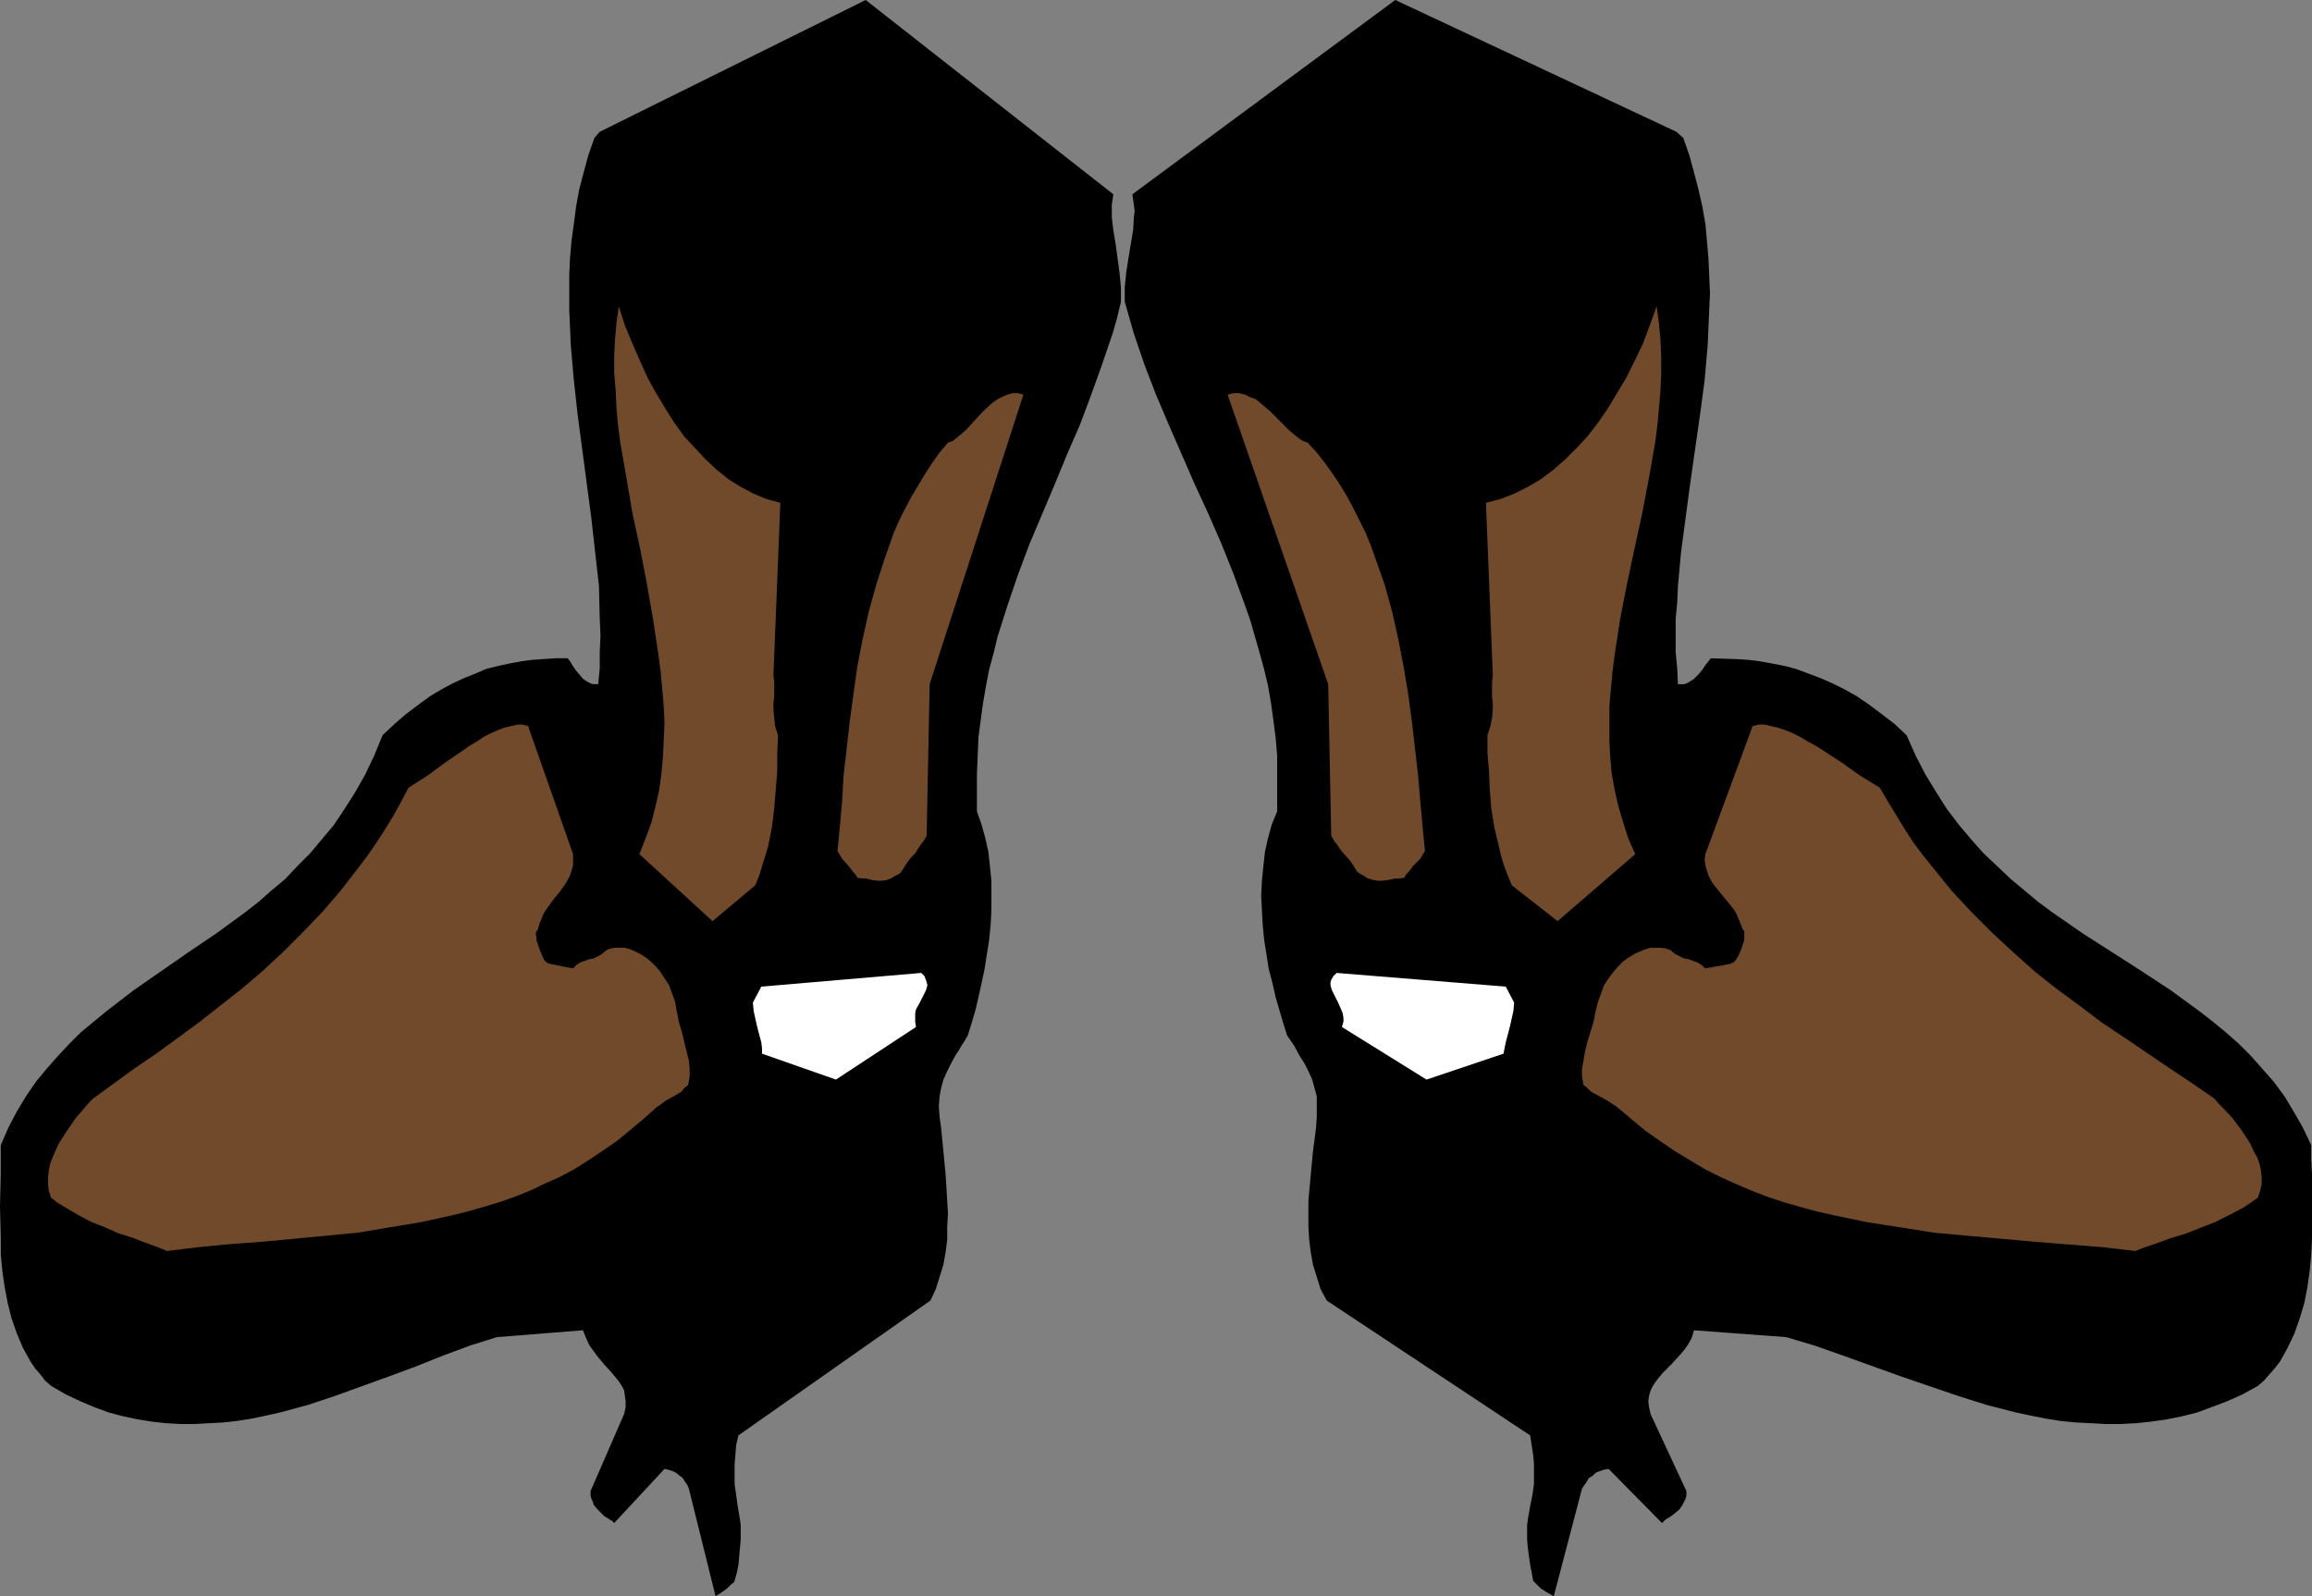 <?xml version="1.0" encoding="UTF-8" standalone="no"?>
<svg
   version="1.0"
   width="129.724mm"
   height="89.57mm"
   id="svg10"
   sodipodi:docname="Cowboy Boots 1.wmf"
   xmlns:inkscape="http://www.inkscape.org/namespaces/inkscape"
   xmlns:sodipodi="http://sodipodi.sourceforge.net/DTD/sodipodi-0.dtd"
   xmlns="http://www.w3.org/2000/svg"
   xmlns:svg="http://www.w3.org/2000/svg">
  <rect width="100%" height="100%" fill="#808080" stroke="none"/>
  <sodipodi:namedview
     id="namedview10"
     pagecolor="#ffffff"
     bordercolor="#000000"
     borderopacity="0.25"
     inkscape:showpageshadow="2"
     inkscape:pageopacity="0.0"
     inkscape:pagecheckerboard="0"
     inkscape:deskcolor="#d1d1d1"
     inkscape:document-units="mm" />
  <defs
     id="defs1">
    <pattern
       id="WMFhbasepattern"
       patternUnits="userSpaceOnUse"
       width="6"
       height="6"
       x="0"
       y="0" />
  </defs>
  <path
     style="fill:#000000;fill-opacity:1;fill-rule:evenodd;stroke:none"
     d="M 355.52,27.955 295.889,0 l -55.752,41.206 0.162,1.131 0.162,1.131 0.162,1.293 -0.162,1.293 -0.162,2.747 -0.485,2.909 -0.485,2.909 -0.485,3.07 -0.323,3.232 v 3.07 l 0.97,3.393 0.97,3.393 2.262,6.625 2.424,6.302 2.747,6.464 2.747,6.302 2.747,6.302 2.909,6.302 2.747,6.302 2.586,6.464 2.424,6.625 1.131,3.232 0.97,3.393 0.97,3.393 0.97,3.555 0.808,3.393 0.646,3.717 0.485,3.555 0.485,3.717 0.323,3.878 v 3.878 3.878 4.04 l -1.131,2.747 -0.808,2.909 -0.646,2.909 -0.323,2.909 -0.323,3.232 -0.162,3.07 0.162,3.232 0.162,3.07 0.323,3.232 0.485,3.07 0.485,3.07 0.808,3.07 0.646,2.909 0.808,2.747 0.808,2.747 0.808,2.585 1.454,2.101 1.131,2.101 1.131,1.778 0.808,1.616 0.808,1.777 0.485,1.777 0.485,1.777 v 2.101 0.97 1.293 l -0.162,2.262 -0.323,2.585 -0.323,2.424 -0.485,5.171 -0.485,5.332 v 2.747 2.747 l 0.162,2.747 0.323,2.585 0.485,2.747 0.808,2.585 0.808,2.585 1.293,2.424 43.147,28.601 0.323,2.101 0.323,2.101 0.162,1.939 v 2.101 2.101 l -0.323,2.262 -0.485,2.424 -0.485,2.747 -0.162,1.293 v 1.616 1.454 l 0.162,1.778 0.485,3.555 0.323,1.616 0.323,1.778 0.323,0.323 0.323,0.323 0.97,0.97 1.293,0.808 1.454,0.808 5.979,-22.784 0.97,-1.454 0.485,-0.808 0.808,-0.485 0.646,-0.646 0.808,-0.323 0.97,-0.323 0.97,-0.162 11.312,11.473 0.485,-0.485 0.162,-0.162 0.485,-0.323 0.808,-0.485 0.808,-0.646 0.97,-0.808 0.646,-0.97 0.323,-0.646 0.323,-0.646 0.162,-0.646 v -0.97 l -7.595,-16.321 -0.323,-1.454 -0.162,-1.293 0.162,-1.131 0.323,-1.131 0.485,-0.97 0.646,-0.97 0.646,-0.808 0.808,-0.97 1.778,-1.777 1.778,-1.939 0.97,-1.131 0.808,-1.131 0.808,-1.454 0.485,-1.616 19.554,1.454 5.979,1.777 5.979,2.101 12.12,4.363 6.141,2.101 6.141,2.101 6.141,1.939 6.302,1.616 3.07,0.646 3.232,0.646 3.07,0.485 3.232,0.323 3.232,0.162 3.07,0.162 h 3.232 l 3.232,-0.162 3.07,-0.323 3.394,-0.485 3.232,-0.646 3.232,-0.808 3.07,-1.131 3.394,-1.293 3.232,-1.454 3.232,-1.778 1.293,-1.131 1.131,-1.293 1.131,-1.293 1.131,-1.454 1.616,-2.909 1.454,-3.07 1.131,-3.232 0.97,-3.232 0.646,-3.393 0.485,-3.393 0.323,-3.393 0.162,-3.555 v -3.393 -3.393 -6.787 l -0.162,-3.07 v -3.07 l -1.778,-3.717 -1.939,-3.393 -1.939,-3.232 -2.262,-3.07 -2.424,-2.747 -2.424,-2.747 -2.586,-2.585 -2.747,-2.424 -2.747,-2.262 -2.909,-2.262 -5.979,-4.363 -6.141,-4.04 -6.302,-4.04 -6.302,-4.04 -6.302,-4.363 -3.07,-2.262 -2.909,-2.424 -2.909,-2.424 -2.909,-2.747 -2.909,-2.747 -2.586,-2.909 -2.586,-3.07 -2.586,-3.393 -2.262,-3.555 -2.262,-3.717 -2.101,-4.04 -1.939,-4.363 -2.586,-2.424 -2.747,-2.101 -2.586,-1.939 -2.586,-1.777 -2.586,-1.454 -2.586,-1.293 -2.586,-1.131 -2.586,-0.97 -2.586,-0.97 -2.424,-0.646 -2.586,-0.485 -2.586,-0.485 -2.586,-0.323 -2.586,-0.162 -5.333,-0.162 -0.485,0.646 -0.646,0.808 -0.646,0.97 -0.808,0.97 -0.97,0.97 -0.97,0.646 -0.646,0.323 -0.485,0.162 h -0.646 -0.646 l -0.162,-3.393 -0.323,-3.393 v -3.555 -3.555 l 0.323,-3.393 0.162,-3.555 0.646,-7.11 0.97,-7.272 0.97,-7.272 2.101,-14.705 0.97,-7.272 0.646,-7.433 0.323,-7.433 0.162,-3.555 -0.162,-3.878 -0.162,-3.555 -0.323,-3.717 -0.323,-3.555 -0.646,-3.717 -0.808,-3.555 -0.97,-3.717 -0.97,-3.555 -1.293,-3.717 z"
     id="path1" />
  <path
     style="fill:#000000;fill-opacity:1;fill-rule:evenodd;stroke:none"
     d="M 127.179,27.955 183.577,0 l 52.52,41.206 -0.162,1.131 -0.162,1.131 v 1.293 1.293 l 0.323,2.747 0.485,2.909 0.808,5.979 0.323,3.232 v 3.07 l -0.808,3.393 -0.97,3.393 -2.262,6.625 -2.262,6.302 -2.424,6.464 -2.747,6.302 -2.586,6.302 -5.333,12.604 -2.424,6.464 -2.262,6.625 -2.101,6.625 -0.808,3.393 -0.97,3.555 -0.646,3.393 -0.646,3.717 -0.485,3.555 -0.485,3.717 -0.162,3.878 -0.162,3.878 v 3.878 4.04 l 0.97,2.747 0.808,2.909 0.646,2.909 0.323,2.909 0.323,3.232 v 3.07 3.232 l -0.162,3.07 -0.323,3.232 -0.485,3.07 -0.485,3.07 -0.646,3.07 -0.646,2.909 -0.646,2.747 -0.808,2.747 -0.808,2.585 -0.646,1.131 -0.646,0.97 -0.646,1.131 -0.646,0.97 -0.97,1.778 -0.808,1.616 -0.808,1.777 -0.485,1.777 -0.323,1.777 -0.162,2.101 0.162,2.262 0.323,2.262 0.485,5.009 0.485,5.171 0.323,5.332 0.162,2.747 -0.162,2.747 v 2.747 l -0.323,2.585 -0.485,2.747 -0.808,2.585 -0.808,2.585 -1.131,2.424 -40.723,28.601 -0.485,2.101 -0.162,2.101 -0.162,1.939 v 2.101 2.101 l 0.323,2.262 0.323,2.424 0.485,2.747 0.162,1.293 v 1.616 1.454 l -0.162,1.778 -0.323,3.555 -0.323,1.616 -0.485,1.778 -0.162,0.323 -0.485,0.323 -0.97,0.97 -1.131,0.808 -1.293,0.808 -5.656,-22.784 -0.323,-0.808 -0.485,-0.646 -0.485,-0.808 -0.646,-0.485 -0.808,-0.646 -0.646,-0.323 -0.97,-0.323 -0.808,-0.162 -10.666,11.473 -0.485,-0.485 -0.323,-0.162 -0.485,-0.323 -0.808,-0.485 -0.646,-0.646 -0.808,-0.808 -0.808,-0.97 -0.162,-0.646 -0.323,-0.646 -0.162,-0.646 v -0.97 l 7.11,-16.321 0.323,-1.454 v -1.293 l -0.162,-1.131 -0.162,-1.131 -0.485,-0.97 -0.646,-0.97 -1.454,-1.777 -1.616,-1.777 -1.616,-1.939 -0.808,-1.131 -0.808,-1.131 -0.646,-1.454 -0.646,-1.616 -18.261,1.454 -5.656,1.777 -5.656,2.101 -5.656,2.262 -5.656,2.101 -5.818,2.101 -5.818,2.101 -5.818,1.939 -5.979,1.616 -2.909,0.646 -3.07,0.646 -3.07,0.485 -2.909,0.323 -3.07,0.162 -2.909,0.162 h -3.07 l -3.07,-0.162 -2.909,-0.323 -3.07,-0.485 -3.07,-0.646 -3.07,-0.808 -3.07,-1.131 -3.07,-1.293 -3.07,-1.454 -3.07,-1.778 -1.293,-1.131 -0.97,-1.293 -1.131,-1.293 -0.97,-1.454 -0.808,-1.454 -0.808,-1.454 -1.293,-3.07 -1.131,-3.232 -0.808,-3.232 -0.646,-3.393 -0.485,-3.393 -0.323,-3.393 v -3.555 L 0,255.797 0.162,249.011 v -3.07 -3.07 l 1.616,-3.717 1.778,-3.393 1.939,-3.232 2.101,-3.07 2.262,-2.747 2.424,-2.747 2.424,-2.585 2.424,-2.424 2.747,-2.262 2.747,-2.262 5.656,-4.363 5.818,-4.04 5.818,-4.04 5.979,-4.04 5.979,-4.363 2.909,-2.262 2.747,-2.424 2.909,-2.424 2.586,-2.747 2.747,-2.747 2.424,-2.909 2.586,-3.07 2.262,-3.393 2.262,-3.555 2.101,-3.717 1.939,-4.04 1.778,-4.363 2.586,-2.424 2.424,-2.101 2.586,-1.939 2.424,-1.777 2.424,-1.454 2.424,-1.293 2.424,-1.131 2.424,-0.97 2.262,-0.97 2.586,-0.646 2.262,-0.485 2.586,-0.485 2.424,-0.323 2.424,-0.162 2.424,-0.162 h 2.586 l 0.485,0.646 0.485,0.808 0.646,0.97 0.808,0.97 0.808,0.97 0.97,0.646 0.646,0.323 0.485,0.162 h 0.485 0.646 l 0.323,-3.393 v -3.393 l 0.162,-3.555 -0.162,-3.555 -0.162,-6.948 -0.808,-7.11 -0.808,-7.272 -0.97,-7.272 -1.939,-14.705 -0.808,-7.272 -0.646,-7.433 -0.323,-7.433 v -3.555 -3.878 l 0.162,-3.555 0.323,-3.717 0.485,-3.555 0.485,-3.717 0.646,-3.555 0.97,-3.717 0.97,-3.555 1.293,-3.717 z"
     id="path2" />
  <path
     style="fill:#704a2b;fill-opacity:1;fill-rule:evenodd;stroke:none"
     d="m 351.318,64.959 -1.454,4.04 -1.454,3.878 -1.778,3.717 -1.778,3.555 -1.939,3.232 -1.939,3.232 -2.101,3.07 -2.262,2.909 -2.262,2.424 -2.424,2.424 -2.586,2.262 -2.586,1.939 -2.747,1.616 -2.909,1.454 -2.909,1.131 -3.07,0.808 1.454,36.519 -0.162,1.616 v 1.454 1.454 l 0.162,1.454 v 1.454 l -0.162,1.616 -0.323,1.778 -0.323,0.97 -0.323,0.97 v 3.717 l 0.323,3.878 0.162,3.878 0.323,4.04 0.646,4.04 0.97,4.04 0.485,2.101 0.646,2.101 0.808,2.101 0.808,1.939 9.696,7.595 16.483,-14.22 -1.454,-3.232 -1.131,-3.555 -0.97,-3.232 -0.808,-3.555 -0.646,-3.555 -0.323,-3.555 -0.162,-3.393 v -3.717 -3.555 l 0.323,-3.717 0.323,-3.555 0.485,-3.717 1.131,-7.433 1.454,-7.433 1.616,-7.595 1.616,-7.433 1.454,-7.595 1.293,-7.433 0.485,-3.717 0.323,-3.555 0.323,-3.717 0.162,-3.717 v -3.555 l -0.162,-3.555 -0.323,-3.555 z"
     id="path3" />
  <path
     style="fill:#704a2b;fill-opacity:1;fill-rule:evenodd;stroke:none"
     d="m 131.219,64.959 1.293,4.04 1.616,3.878 1.616,3.717 1.616,3.555 1.778,3.232 1.939,3.232 1.939,3.07 2.101,2.909 2.262,2.424 2.262,2.424 2.424,2.262 2.424,1.939 2.586,1.616 2.747,1.454 2.747,1.131 2.909,0.808 -1.454,36.519 0.162,1.616 v 1.454 1.454 l -0.162,1.454 v 1.454 l 0.162,1.616 0.162,1.778 0.323,0.97 0.323,0.97 -0.162,3.717 v 3.878 l -0.323,3.878 -0.323,4.04 -0.485,4.04 -0.808,4.04 -0.646,2.101 -0.646,2.101 -0.646,2.101 -0.808,1.939 -9.05,7.595 -15.514,-14.22 1.293,-3.232 1.293,-3.555 0.808,-3.232 0.808,-3.555 0.485,-3.555 0.323,-3.555 0.162,-3.393 0.162,-3.717 -0.162,-3.555 -0.323,-3.717 -0.323,-3.555 -0.485,-3.717 -1.131,-7.433 -1.293,-7.433 -1.454,-7.595 -1.616,-7.433 -1.293,-7.595 -1.293,-7.433 -0.485,-3.717 -0.323,-3.555 -0.162,-3.717 -0.323,-3.717 v -3.555 l 0.162,-3.555 0.323,-3.555 z"
     id="path4" />
  <path
     style="fill:#704a2b;fill-opacity:1;fill-rule:evenodd;stroke:none"
     d="m 469.609,233.013 -4.686,-3.232 -4.848,-3.232 -9.534,-6.464 -4.848,-3.232 -4.686,-3.555 -4.848,-3.555 -4.686,-3.717 -4.525,-4.04 -4.525,-4.201 -4.363,-4.363 -4.202,-4.525 -2.101,-2.585 -1.939,-2.424 -2.101,-2.585 -1.939,-2.585 -1.778,-2.747 -1.778,-2.909 -1.778,-2.909 -1.778,-3.07 -4.202,-2.585 -3.878,-2.747 -3.717,-2.424 -1.778,-1.131 -1.778,-0.97 -1.616,-0.97 -1.616,-0.808 -1.616,-0.646 -1.454,-0.485 -1.454,-0.323 -1.293,-0.323 h -1.293 l -1.293,0.323 -10.019,27.147 -0.162,1.293 0.162,1.131 0.323,1.131 0.323,0.97 0.485,0.97 0.485,0.808 1.293,1.616 1.454,1.777 1.454,1.777 0.646,0.97 0.485,1.131 0.485,1.131 0.485,1.293 0.323,0.323 v 0.646 0.646 0.646 l -0.323,0.97 -0.323,0.97 -0.485,1.131 -0.646,1.131 -0.485,0.485 -0.646,0.323 -0.808,0.162 -0.808,0.162 -1.939,0.323 -1.778,0.323 -0.97,-0.808 -0.808,-0.485 -0.97,-0.323 -0.808,-0.323 -0.97,-0.162 -0.97,-0.485 -0.97,-0.485 -0.97,-0.808 -0.97,-0.323 -0.97,-0.162 h -1.131 -1.131 l -1.131,0.323 -1.131,0.485 -1.131,0.485 -1.293,0.808 -1.131,0.808 -1.131,1.131 -0.97,1.131 -0.97,1.293 -0.97,1.454 -0.646,1.777 -0.646,1.777 -0.485,1.939 -0.485,2.424 -0.646,2.101 -0.646,2.101 -0.485,1.939 -0.323,1.939 -0.323,1.777 v 1.616 l 0.323,1.777 0.808,0.646 0.808,0.808 1.778,0.97 1.778,0.97 0.97,0.646 0.97,0.646 3.07,2.585 2.909,2.424 3.232,2.262 3.07,2.101 3.232,1.939 3.232,1.939 3.232,1.616 3.232,1.454 3.394,1.454 3.394,1.293 3.394,1.131 3.394,0.97 3.555,0.97 3.555,0.808 6.949,1.454 7.272,1.131 7.11,1.131 7.11,0.646 7.272,0.646 7.11,0.646 14.221,1.131 6.949,0.808 2.101,-0.808 1.939,-0.646 1.778,-0.646 1.778,-0.646 3.232,-0.97 3.232,-1.293 2.909,-1.131 2.909,-1.454 3.07,-1.616 1.454,-0.97 1.616,-1.131 0.485,-1.454 0.323,-1.454 v -1.293 l -0.162,-1.616 -0.323,-1.454 -0.485,-1.293 -0.808,-1.454 -0.646,-1.454 -1.778,-2.747 -1.939,-2.585 -2.101,-2.262 -0.97,-0.97 z"
     id="path5" />
  <path
     style="fill:#704a2b;fill-opacity:1;fill-rule:evenodd;stroke:none"
     d="m 19.715,233.013 8.888,-6.464 4.525,-3.07 9.05,-6.625 4.525,-3.555 4.525,-3.555 4.363,-3.717 4.363,-4.04 4.202,-4.201 4.202,-4.363 3.878,-4.525 3.878,-5.009 1.939,-2.585 1.778,-2.585 1.778,-2.747 1.778,-2.909 1.616,-2.909 1.616,-3.07 4.04,-2.585 3.717,-2.747 3.555,-2.424 1.616,-1.131 1.616,-0.97 1.454,-0.97 1.616,-0.808 1.454,-0.646 1.293,-0.485 1.454,-0.323 1.293,-0.323 h 1.131 l 1.131,0.323 9.534,27.147 v 1.293 1.131 l -0.323,1.131 -0.323,0.97 -0.485,0.97 -0.485,0.808 -1.131,1.616 -1.454,1.777 -1.293,1.777 -0.646,0.97 -0.485,1.131 -0.485,1.131 -0.323,1.293 -0.323,0.323 -0.162,0.646 0.162,0.646 v 0.646 l 0.323,0.97 0.323,0.97 0.485,1.131 0.485,1.131 0.485,0.485 0.646,0.323 0.808,0.162 0.808,0.162 0.808,0.162 0.808,0.162 1.778,0.323 0.808,-0.808 0.808,-0.485 0.97,-0.323 0.808,-0.323 0.97,-0.162 0.97,-0.485 0.808,-0.485 0.97,-0.808 0.808,-0.323 0.97,-0.162 h 0.97 1.131 l 1.131,0.323 1.131,0.485 0.97,0.485 1.293,0.808 0.97,0.808 1.131,1.131 0.97,1.131 0.808,1.293 0.97,1.454 0.646,1.777 0.646,1.777 0.323,1.939 0.485,2.424 0.646,2.101 0.485,2.101 0.485,1.939 0.485,1.939 0.162,1.777 v 1.616 l -0.323,1.777 -0.808,0.646 -0.646,0.808 -1.616,0.97 -1.778,0.97 -0.808,0.646 -0.97,0.646 -2.909,2.585 -2.909,2.424 -2.747,2.262 -3.07,2.101 -2.909,1.939 -3.07,1.939 -3.07,1.616 -3.232,1.454 -3.07,1.454 -3.232,1.293 -3.232,1.131 -3.232,0.97 -3.394,0.97 -3.232,0.808 -6.626,1.454 -6.787,1.131 -6.787,1.131 -6.787,0.646 -6.787,0.646 -6.787,0.646 -6.787,0.485 -6.626,0.646 -6.626,0.808 -1.939,-0.808 -1.778,-0.646 -1.778,-0.646 -1.616,-0.646 -3.07,-0.97 -2.909,-1.293 -2.909,-1.131 -2.747,-1.454 -2.747,-1.616 -1.616,-0.97 -1.454,-1.131 -0.485,-1.454 -0.162,-1.454 v -1.293 l 0.162,-1.616 0.323,-1.454 0.485,-1.293 0.646,-1.454 0.646,-1.454 1.778,-2.747 1.778,-2.585 1.939,-2.262 0.808,-0.97 z"
     id="path6" />
  <path
     style="fill:#704a2b;fill-opacity:1;fill-rule:evenodd;stroke:none"
     d="m 277.305,93.884 -0.97,-0.323 -0.97,-0.646 -0.97,-0.808 -0.97,-0.808 -1.939,-1.939 -2.101,-2.101 -2.101,-1.777 -0.97,-0.808 -1.293,-0.485 -0.97,-0.485 -1.293,-0.323 h -1.131 l -1.293,0.323 21.331,61.404 0.646,32.156 0.646,1.131 0.646,0.808 0.646,0.97 0.646,0.808 1.454,1.616 0.646,0.97 0.808,1.293 0.646,0.485 0.646,0.323 0.97,0.646 1.131,0.323 0.97,0.162 h 0.97 l 1.293,-0.162 1.454,-0.323 h 0.97 l 0.97,-0.162 0.323,-0.646 0.485,-0.485 1.131,-1.454 1.454,-1.454 0.485,-0.808 0.485,-0.808 -0.485,-5.009 -0.485,-5.332 -0.485,-5.656 -0.646,-5.656 -0.646,-5.656 -0.808,-5.979 -0.97,-5.817 -1.131,-5.817 -1.293,-5.817 -1.616,-5.817 -1.939,-5.494 -0.97,-2.747 -1.131,-2.747 -1.293,-2.585 -1.293,-2.585 -1.293,-2.424 -1.454,-2.424 -1.616,-2.424 -1.616,-2.262 -1.778,-2.262 z"
     id="path7" />
  <path
     style="fill:#704a2b;fill-opacity:1;fill-rule:evenodd;stroke:none"
     d="m 201.03,93.884 0.97,-0.323 0.808,-0.646 0.97,-0.808 0.97,-0.808 1.778,-1.939 1.939,-2.101 1.939,-1.777 1.131,-0.808 0.97,-0.485 1.131,-0.485 1.131,-0.323 h 1.131 l 1.131,0.323 -19.877,61.404 -0.646,32.156 -0.646,1.131 -0.646,0.808 -0.323,0.485 -0.323,0.485 -0.485,0.808 -0.808,0.808 -0.646,0.808 -0.646,0.97 -0.808,1.293 -0.485,0.485 -0.646,0.323 -1.131,0.646 -0.808,0.323 -0.97,0.162 h -0.97 l -1.293,-0.162 -1.293,-0.323 h -0.808 l -0.97,-0.162 -0.323,-0.646 -0.485,-0.485 -1.131,-1.454 -1.293,-1.454 -0.485,-0.808 -0.485,-0.808 0.485,-5.009 0.485,-5.332 0.162,-2.747 0.162,-2.909 0.646,-5.656 0.646,-5.656 0.808,-5.979 0.808,-5.817 1.131,-5.817 1.293,-5.817 1.616,-5.817 1.778,-5.494 0.97,-2.747 0.97,-2.747 1.131,-2.585 1.293,-2.585 1.293,-2.424 1.454,-2.424 1.454,-2.424 1.454,-2.262 1.616,-2.262 z"
     id="path8" />
  <path
     style="fill:#ffffff;fill-opacity:1;fill-rule:evenodd;stroke:none"
     d="m 319.321,209.259 -35.875,-2.909 -0.646,0.646 -0.485,0.808 -0.162,0.485 v 0.646 l 0.162,0.646 0.162,0.485 0.646,1.293 0.646,1.293 0.646,1.454 0.323,0.808 0.162,0.97 v 0.808 l -0.323,1.131 17.938,11.15 16.322,-5.494 0.485,-2.424 0.646,-2.424 0.323,-1.293 0.323,-1.454 0.323,-1.454 0.162,-1.777 z"
     id="path9" />
  <path
     style="fill:#ffffff;fill-opacity:1;fill-rule:evenodd;stroke:none"
     d="m 161.438,209.259 33.936,-2.909 0.646,0.646 0.323,0.808 0.162,0.485 0.162,0.646 -0.162,0.646 -0.162,0.485 -0.646,1.293 -0.646,1.293 -0.808,1.454 -0.162,0.808 v 0.97 0.808 l 0.162,1.131 -16.968,11.15 -15.675,-5.494 v -1.131 l -0.162,-1.293 -0.646,-2.424 -0.323,-1.293 -0.323,-1.454 -0.323,-1.454 -0.162,-1.777 z"
     id="path10" />
</svg>
